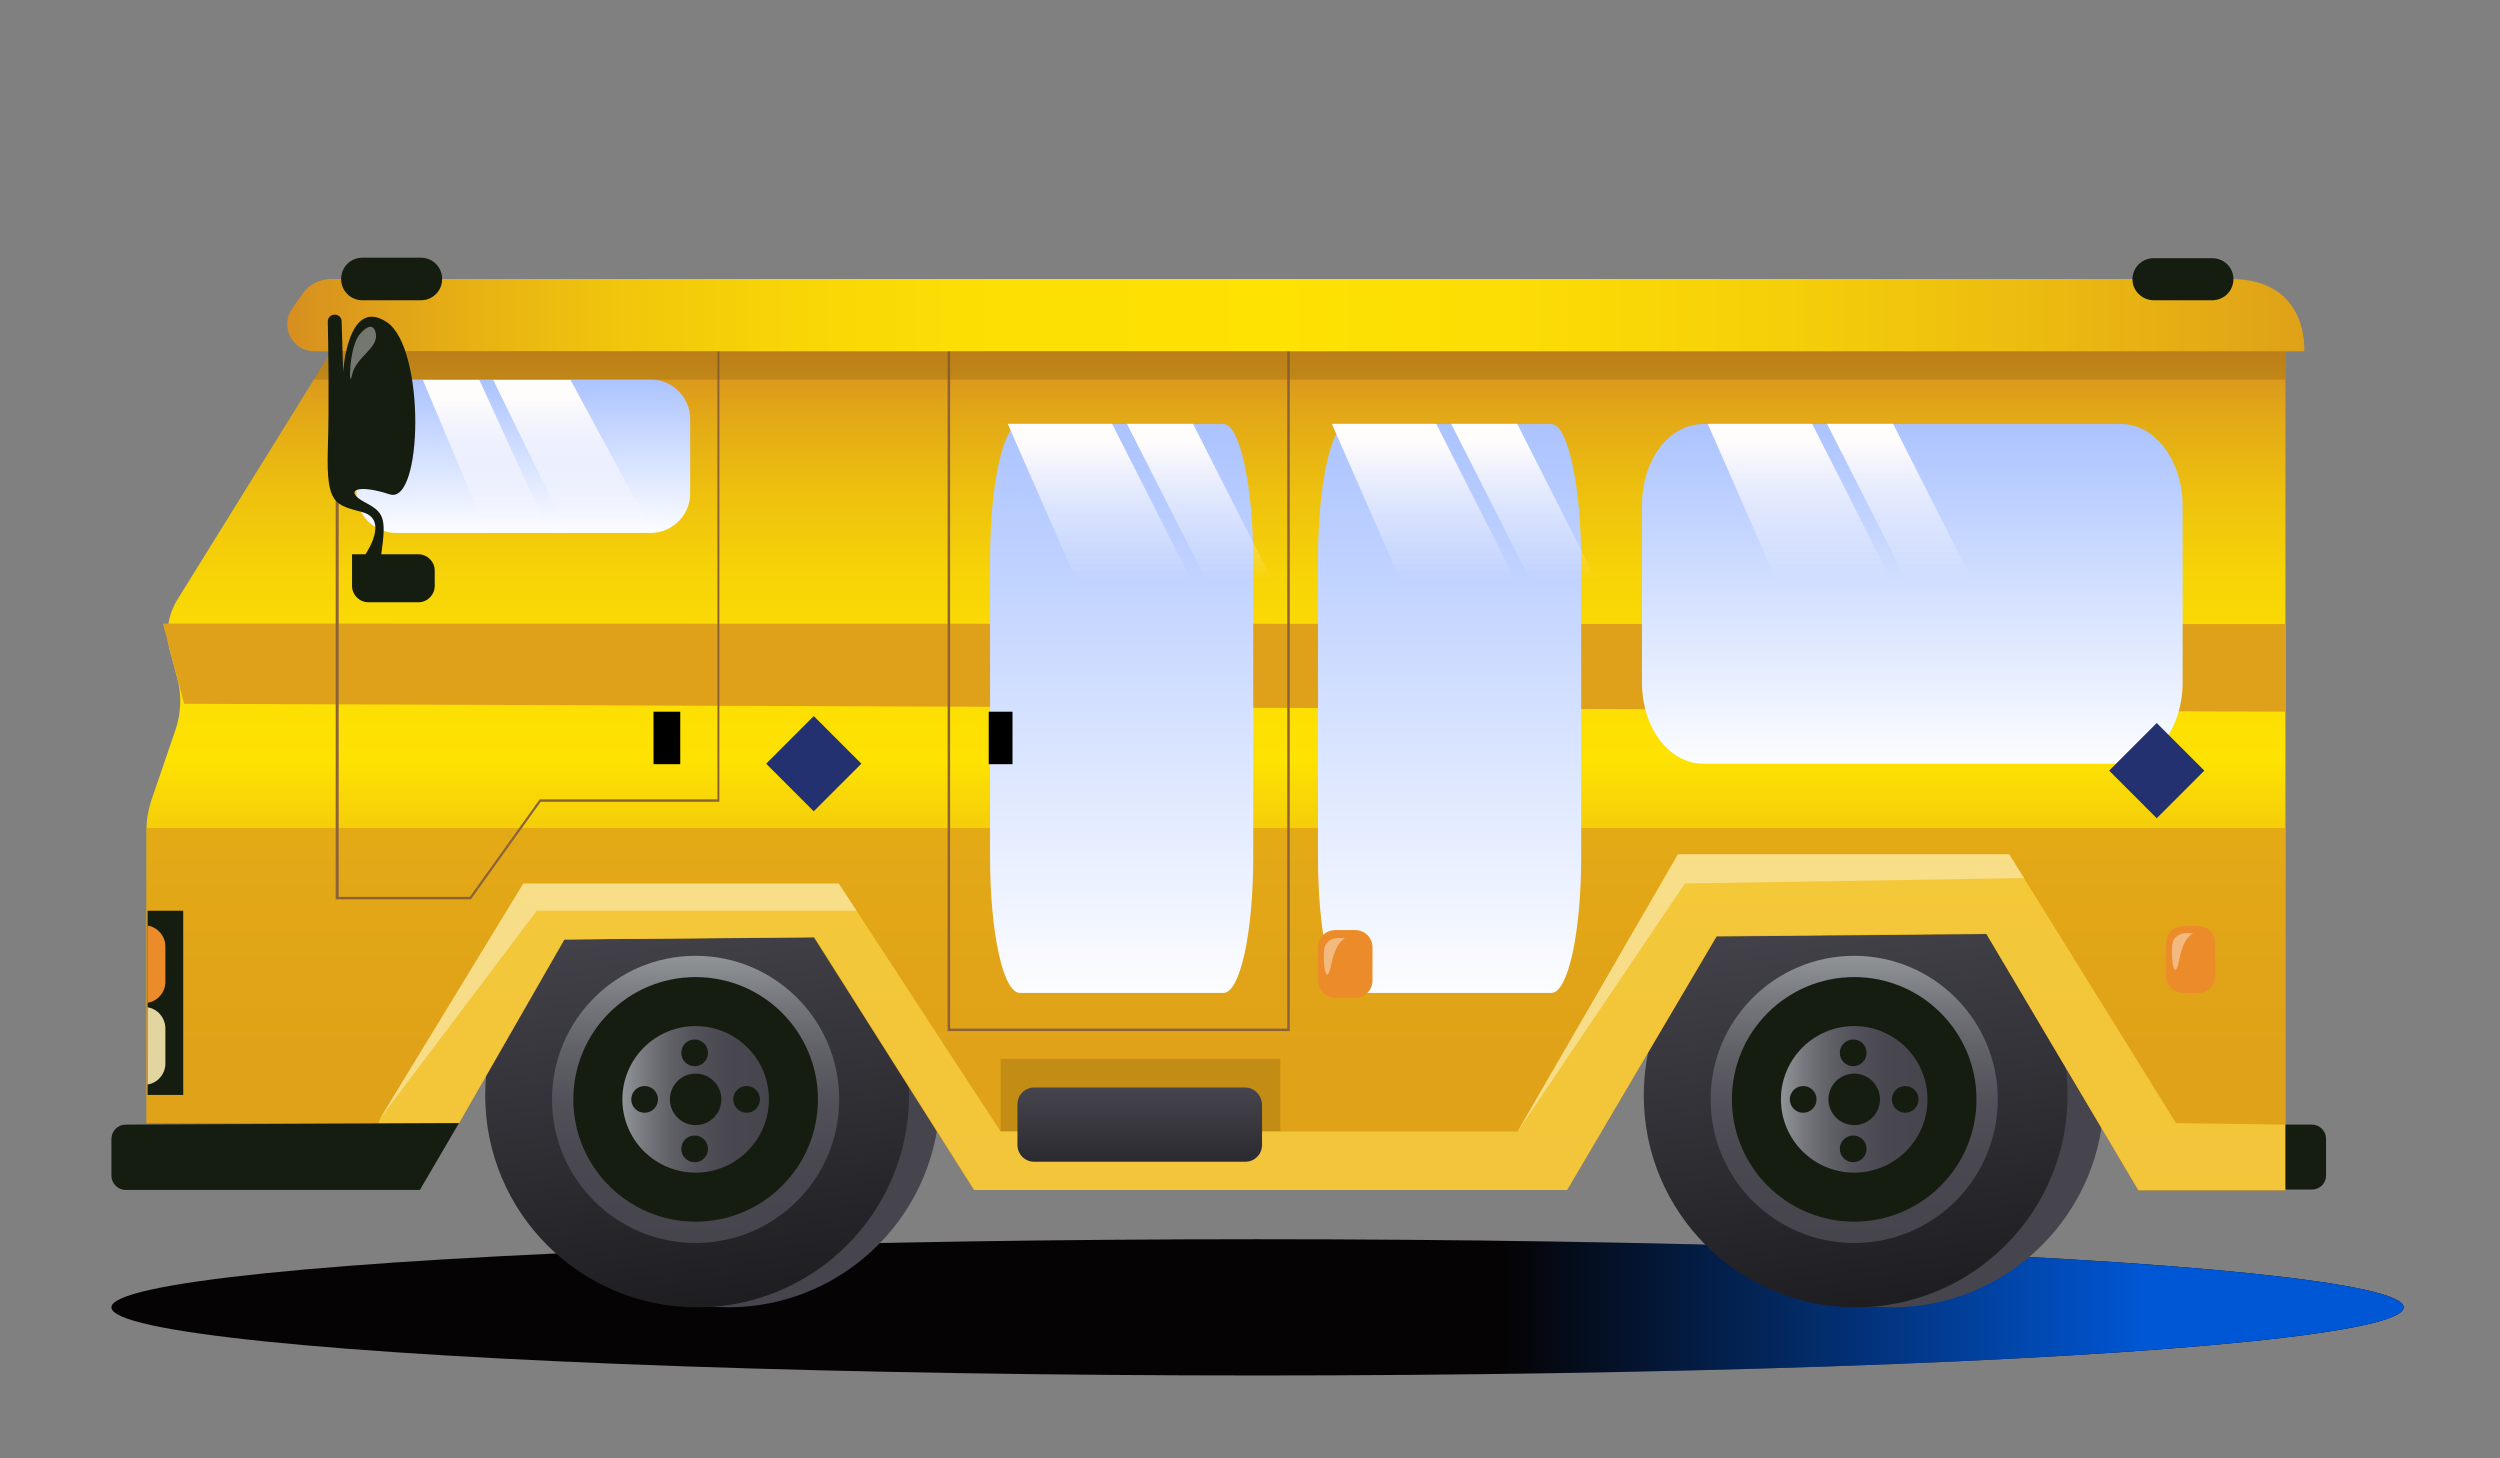 <svg width="120" height="70" viewBox="0 0 120 70" fill="none" xmlns="http://www.w3.org/2000/svg">
<rect x="0" y="0" width="120" height="70" fill="#808080" stroke="none"/>
<ellipse cx="60.362" cy="62.753" rx="55.014" ry="3.27" fill="#050304"/>
<ellipse cx="60.362" cy="62.753" rx="55.014" ry="3.27" fill="url(#paint0_linear_26210_216171)"/>
<path d="M90.821 62.751C85.203 62.751 80.649 58.197 80.649 52.58C80.649 46.962 85.203 42.408 90.821 42.408C96.438 42.408 100.992 46.962 100.992 52.58C100.992 58.197 96.438 62.751 90.821 62.751Z" fill="#46454D"/>
<path d="M34.944 62.751C29.326 62.751 24.772 58.197 24.772 52.58C24.772 46.962 29.326 42.408 34.944 42.408C40.561 42.408 45.115 46.962 45.115 52.58C45.115 58.197 40.561 62.751 34.944 62.751Z" fill="#46454D"/>
<path d="M89.073 62.751C83.455 62.751 78.901 58.197 78.901 52.58C78.901 46.962 83.455 42.408 89.073 42.408C94.69 42.408 99.244 46.962 99.244 52.58C99.244 58.197 94.69 62.751 89.073 62.751Z" fill="url(#paint1_linear_26210_216171)"/>
<path d="M89.001 59.663C85.194 59.663 82.109 56.577 82.109 52.771C82.109 48.965 85.194 45.879 89.001 45.879C92.807 45.879 95.893 48.965 95.893 52.771C95.893 56.577 92.807 59.663 89.001 59.663Z" fill="url(#paint2_linear_26210_216171)"/>
<path d="M89.001 58.64C85.759 58.64 83.131 56.012 83.131 52.77C83.131 49.529 85.759 46.9 89.001 46.9C92.243 46.9 94.871 49.529 94.871 52.77C94.871 56.012 92.243 58.64 89.001 58.64Z" fill="#151D10"/>
<path d="M89.002 56.286C87.06 56.286 85.485 54.712 85.485 52.769C85.485 50.827 87.06 49.252 89.002 49.252C90.945 49.252 92.519 50.827 92.519 52.769C92.519 54.712 90.945 56.286 89.002 56.286Z" fill="url(#paint3_linear_26210_216171)"/>
<path d="M88.954 51.178C88.6 51.178 88.312 50.891 88.312 50.536C88.312 50.182 88.6 49.895 88.954 49.895C89.308 49.895 89.596 50.182 89.596 50.536C89.596 50.891 89.308 51.178 88.954 51.178Z" fill="#151D10"/>
<path d="M89.002 54.005C88.32 54.005 87.767 53.452 87.767 52.769C87.767 52.087 88.32 51.533 89.002 51.533C89.685 51.533 90.238 52.087 90.238 52.769C90.238 53.452 89.685 54.005 89.002 54.005Z" fill="#151D10"/>
<path d="M88.954 55.787C88.6 55.787 88.312 55.5 88.312 55.146C88.312 54.791 88.6 54.504 88.954 54.504C89.308 54.504 89.596 54.791 89.596 55.146C89.596 55.5 89.308 55.787 88.954 55.787Z" fill="#151D10"/>
<path d="M86.554 53.412C86.199 53.412 85.912 53.125 85.912 52.771C85.912 52.416 86.199 52.129 86.554 52.129C86.908 52.129 87.195 52.416 87.195 52.771C87.195 53.125 86.908 53.412 86.554 53.412Z" fill="#151D10"/>
<path d="M91.45 53.412C91.096 53.412 90.808 53.125 90.808 52.771C90.808 52.416 91.096 52.129 91.45 52.129C91.805 52.129 92.092 52.416 92.092 52.771C92.092 53.125 91.805 53.412 91.45 53.412Z" fill="#151D10"/>
<path d="M33.461 62.751C27.844 62.751 23.29 58.197 23.29 52.58C23.29 46.962 27.844 42.408 33.461 42.408C39.079 42.408 43.633 46.962 43.633 52.58C43.633 58.197 39.079 62.751 33.461 62.751Z" fill="url(#paint4_linear_26210_216171)"/>
<path d="M33.389 59.663C29.583 59.663 26.497 56.577 26.497 52.771C26.497 48.965 29.583 45.879 33.389 45.879C37.196 45.879 40.281 48.965 40.281 52.771C40.281 56.577 37.196 59.663 33.389 59.663Z" fill="url(#paint5_linear_26210_216171)"/>
<path d="M33.39 58.64C30.148 58.64 27.52 56.012 27.52 52.77C27.52 49.529 30.148 46.9 33.39 46.9C36.632 46.9 39.26 49.529 39.26 52.77C39.26 56.012 36.632 58.64 33.39 58.64Z" fill="#151D10"/>
<path d="M33.391 56.286C31.448 56.286 29.874 54.712 29.874 52.769C29.874 50.827 31.448 49.252 33.391 49.252C35.334 49.252 36.908 50.827 36.908 52.769C36.908 54.712 35.334 56.286 33.391 56.286Z" fill="url(#paint6_linear_26210_216171)"/>
<path d="M33.343 51.178C32.988 51.178 32.701 50.891 32.701 50.536C32.701 50.182 32.988 49.895 33.343 49.895C33.697 49.895 33.984 50.182 33.984 50.536C33.984 50.891 33.697 51.178 33.343 51.178Z" fill="#151D10"/>
<path d="M33.391 54.005C32.709 54.005 32.155 53.452 32.155 52.769C32.155 52.087 32.709 51.533 33.391 51.533C34.074 51.533 34.627 52.087 34.627 52.769C34.627 53.452 34.074 54.005 33.391 54.005Z" fill="#151D10"/>
<path d="M33.343 55.787C32.988 55.787 32.701 55.5 32.701 55.146C32.701 54.791 32.988 54.504 33.343 54.504C33.697 54.504 33.984 54.791 33.984 55.146C33.984 55.5 33.697 55.787 33.343 55.787Z" fill="#151D10"/>
<path d="M30.942 53.412C30.588 53.412 30.301 53.125 30.301 52.771C30.301 52.416 30.588 52.129 30.942 52.129C31.297 52.129 31.584 52.416 31.584 52.771C31.584 53.125 31.297 53.412 30.942 53.412Z" fill="#151D10"/>
<path d="M35.837 53.412C35.483 53.412 35.195 53.125 35.195 52.771C35.195 52.416 35.483 52.129 35.837 52.129C36.191 52.129 36.478 52.416 36.478 52.771C36.478 53.125 36.191 53.412 35.837 53.412Z" fill="#151D10"/>
<path d="M7.035 39.747V53.911H22.031L27.069 45.094L39.071 44.999L46.747 57.12H75.218L82.395 44.952L95.347 44.833L102.643 57.144H109.701V16.861H15.9L15.068 18.216L8.509 28.791C8.057 29.528 7.938 30.407 8.152 31.216L8.509 32.546C8.722 33.354 8.699 34.21 8.437 34.994L7.273 38.393C7.13 38.821 7.035 39.272 7.035 39.747Z" fill="url(#paint7_linear_26210_216171)"/>
<path opacity="0.8" d="M7.035 39.746V53.91H22.031L27.093 45.093L39.094 44.974L46.771 57.118H75.218L82.395 44.927L95.347 44.808L102.643 57.118H109.701V39.746H7.035Z" fill="#DFA119"/>
<path opacity="0.6" d="M18.157 53.91H22.031L27.093 45.093L39.094 44.975L46.771 57.119H75.218L82.395 44.927L95.347 44.808L102.643 57.119H109.701V53.982L104.449 53.91L96.44 41.006H80.541L72.841 54.314H48.03L40.259 42.408H25.12L18.252 53.673L18.157 53.91Z" fill="#FFDD50"/>
<path d="M109.701 29.955L7.819 29.932L8.841 33.782L109.701 34.162V29.955Z" fill="#DFA119"/>
<path d="M58.721 20.354H48.957C48.152 20.354 47.522 23.228 47.522 26.901V41.113C47.522 44.786 48.152 47.66 48.957 47.66H58.721C59.526 47.66 60.156 44.786 60.156 41.113V26.901C60.156 23.388 59.526 20.354 58.721 20.354Z" fill="url(#paint8_linear_26210_216171)"/>
<path d="M74.462 20.354H64.697C63.892 20.354 63.263 23.228 63.263 26.901V41.113C63.263 44.786 63.892 47.66 64.697 47.66H74.462C75.266 47.66 75.897 44.786 75.897 41.113V26.901C75.897 23.388 75.266 20.354 74.462 20.354Z" fill="url(#paint9_linear_26210_216171)"/>
<path d="M101.818 20.354H81.763C80.109 20.354 78.815 22.07 78.815 24.262V32.747C78.815 34.94 80.109 36.656 81.763 36.656H101.818C103.472 36.656 104.766 34.94 104.766 32.747V24.262C104.766 22.165 103.472 20.354 101.818 20.354Z" fill="url(#paint10_linear_26210_216171)"/>
<path d="M57.263 20.342L61.047 27.807H57.877L54.093 20.342H57.263Z" fill="url(#paint11_linear_26210_216171)"/>
<path d="M72.826 20.342L76.609 27.807H73.439L69.656 20.342H72.826Z" fill="url(#paint12_linear_26210_216171)"/>
<path d="M90.867 20.342L94.65 27.807H91.48L87.697 20.342H90.867Z" fill="url(#paint13_linear_26210_216171)"/>
<path d="M53.38 20.342L57.164 27.807H51.642L48.37 20.342H53.38Z" fill="url(#paint14_linear_26210_216171)"/>
<path d="M68.939 20.342L72.723 27.807H67.201L63.928 20.342H68.939Z" fill="url(#paint15_linear_26210_216171)"/>
<path d="M86.982 20.342L90.766 27.807H85.244L81.971 20.342H86.982Z" fill="url(#paint16_linear_26210_216171)"/>
<path d="M61.908 49.491V16.742H45.486V49.491H61.908ZM61.789 16.861V49.372H45.605V16.861H61.789Z" fill="#8C6239"/>
<path d="M47.459 34.162H48.6V36.681H47.459V34.162Z" fill="black"/>
<path d="M19.012 25.582H31.228C32.273 25.582 33.129 24.727 33.129 23.681V20.116C33.129 19.07 32.273 18.215 31.228 18.215H19.012C17.967 18.215 17.111 19.07 17.111 20.116V23.681C17.111 24.727 17.967 25.582 19.012 25.582Z" fill="url(#paint17_linear_26210_216171)"/>
<path d="M22.601 43.169L25.952 38.487H34.531V16.742H16.113V43.169H22.601ZM34.436 16.861V38.369H25.904L22.553 43.05H16.256V16.861H34.436Z" fill="#8C6239"/>
<path d="M31.369 34.162H32.652V36.681H31.369V34.162Z" fill="black"/>
<path opacity="0.3" d="M48.03 50.822H61.457V54.292H48.03V50.822Z" fill="#7F5C0D"/>
<path d="M59.77 52.199H49.646C49.195 52.199 48.838 52.556 48.838 53.007V54.956C48.838 55.407 49.195 55.764 49.646 55.764H59.77C60.222 55.764 60.578 55.407 60.578 54.956V53.007C60.554 52.556 60.198 52.199 59.77 52.199Z" fill="url(#paint18_linear_26210_216171)"/>
<path d="M27.385 18.238L31.371 25.602H27.274L23.675 18.238H27.385Z" fill="url(#paint19_linear_26210_216171)"/>
<path d="M23.009 18.238L26.387 25.602H23.397L20.297 18.238H23.009Z" fill="url(#paint20_linear_26210_216171)"/>
<path opacity="0.3" d="M15.044 18.216H109.701V16.861H15.9L15.044 18.216Z" fill="#7F5C0D"/>
<path d="M110.985 53.982H109.702V57.096H110.985C111.365 57.096 111.65 56.787 111.65 56.43V54.648C111.65 54.291 111.341 53.982 110.985 53.982Z" fill="#151D10"/>
<path d="M22.031 53.91L6.037 53.981C5.657 53.981 5.348 54.29 5.348 54.671V56.429C5.348 56.809 5.657 57.118 6.037 57.118H20.154L22.031 53.91Z" fill="#151D10"/>
<path d="M110.604 16.86C110.604 16.86 110.865 13.391 107.063 13.391H15.899C15.352 13.391 14.829 13.652 14.521 14.104L14.021 14.816C13.427 15.672 14.021 16.86 15.091 16.86H110.604Z" fill="url(#paint21_linear_26210_216171)"/>
<path d="M103.379 14.413H106.183C106.754 14.413 107.205 13.961 107.205 13.391C107.205 12.844 106.754 12.393 106.183 12.393H103.379C102.809 12.393 102.357 12.844 102.357 13.415C102.357 13.961 102.832 14.413 103.379 14.413Z" fill="#151D10"/>
<path d="M17.396 14.413H20.201C20.771 14.413 21.223 13.961 21.223 13.391C21.223 12.821 20.771 12.369 20.201 12.369H17.396C16.826 12.369 16.375 12.821 16.375 13.391C16.375 13.961 16.826 14.413 17.396 14.413Z" fill="#151D10"/>
<path d="M7.084 43.715H8.795V52.556H7.084V43.715Z" fill="#151D10"/>
<path d="M7.082 44.428V48.135C7.557 48.064 7.938 47.636 7.938 47.137V45.426C7.938 44.927 7.557 44.499 7.082 44.428Z" fill="#EB8B29"/>
<path d="M7.082 48.35V52.057C7.557 51.986 7.938 51.558 7.938 51.059V49.371C7.938 48.849 7.557 48.421 7.082 48.35Z" fill="#E2D59F"/>
<path d="M18.3 26.604H20.083C20.511 26.604 20.867 26.96 20.867 27.388V28.125C20.867 28.553 20.511 28.909 20.083 28.909H17.683C17.255 28.909 16.898 28.553 16.898 28.125V26.604H17.54C17.54 26.604 18.704 24.94 17.398 24.584C16.09 24.227 15.663 24.227 15.734 21.613C15.805 19.451 15.758 16.432 15.734 15.434C15.734 15.244 15.877 15.102 16.067 15.102C16.257 15.102 16.399 15.244 16.399 15.434L16.471 17.858C16.471 17.858 16.684 14.222 18.562 15.458C20.439 16.694 20.297 24.251 18.704 23.728C17.112 23.206 16.518 23.562 17.469 24.085C18.419 24.584 18.562 24.798 18.3 26.604Z" fill="#151D10"/>
<path opacity="0.4" d="M17.302 16.004C17.302 16.004 17.896 15.291 18.038 16.004C18.181 16.717 17.064 17.145 16.898 18.001C16.731 18.832 16.731 16.599 17.302 16.004Z" fill="white"/>
<path opacity="0.4" d="M96.441 41.006H80.542L72.842 54.314L80.875 42.408L97.154 42.147L96.441 41.006Z" fill="white"/>
<path opacity="0.4" d="M40.26 42.408H25.121L18.253 53.673L25.763 43.715H41.115L40.26 42.408Z" fill="white"/>
<path d="M36.775 36.657L39.06 34.371L41.346 36.657L39.06 38.942L36.775 36.657Z" fill="#243170"/>
<path d="M101.238 36.99L103.523 34.705L105.809 36.99L103.523 39.276L101.238 36.99Z" fill="#243170"/>
<path d="M64.097 47.898H65.047C65.499 47.898 65.879 47.542 65.879 47.067V45.474C65.879 45.023 65.522 44.643 65.047 44.643H64.097C63.645 44.643 63.265 44.999 63.265 45.474V47.067C63.288 47.518 63.645 47.898 64.097 47.898Z" fill="#EB8B29"/>
<path opacity="0.4" d="M64.572 45.046C64.572 45.046 63.598 44.832 63.55 45.664C63.503 46.496 63.693 47.375 63.907 46.258C64.144 45.141 64.572 45.046 64.572 45.046Z" fill="white"/>
<path d="M104.781 47.661H105.518C105.97 47.661 106.326 47.305 106.326 46.853V45.261C106.326 44.81 105.97 44.453 105.518 44.453H104.781C104.33 44.453 103.973 44.81 103.973 45.261V46.853C103.973 47.281 104.33 47.661 104.781 47.661Z" fill="#EB8B29"/>
<path opacity="0.4" d="M105.281 44.81C105.281 44.81 104.307 44.596 104.259 45.428C104.212 46.283 104.402 47.139 104.616 46.022C104.83 44.905 105.281 44.81 105.281 44.81Z" fill="white"/>
<defs>
<linearGradient id="paint0_linear_26210_216171" x1="103.141" y1="62.753" x2="72.177" y2="62.753" gradientUnits="userSpaceOnUse">
<stop stop-color="#0057D6"/>
<stop offset="1" stop-color="#0057D6" stop-opacity="0"/>
</linearGradient>
<linearGradient id="paint1_linear_26210_216171" x1="89.073" y1="42.408" x2="93.514" y2="73.215" gradientUnits="userSpaceOnUse">
<stop stop-color="#46454D"/>
<stop offset="1" stop-color="#080809"/>
</linearGradient>
<linearGradient id="paint2_linear_26210_216171" x1="88.999" y1="59.678" x2="88.999" y2="45.88" gradientUnits="userSpaceOnUse">
<stop stop-color="#46454D"/>
<stop offset="0.282" stop-color="#494850"/>
<stop offset="0.49" stop-color="#525159"/>
<stop offset="0.674" stop-color="#616168"/>
<stop offset="0.844" stop-color="#76787D"/>
<stop offset="1" stop-color="#909497"/>
</linearGradient>
<linearGradient id="paint3_linear_26210_216171" x1="92.519" y1="52.777" x2="85.482" y2="52.777" gradientUnits="userSpaceOnUse">
<stop stop-color="#46454D"/>
<stop offset="0.282" stop-color="#494850"/>
<stop offset="0.49" stop-color="#525159"/>
<stop offset="0.674" stop-color="#616168"/>
<stop offset="0.844" stop-color="#76787D"/>
<stop offset="1" stop-color="#909497"/>
</linearGradient>
<linearGradient id="paint4_linear_26210_216171" x1="33.461" y1="42.408" x2="37.902" y2="73.215" gradientUnits="userSpaceOnUse">
<stop stop-color="#46454D"/>
<stop offset="1" stop-color="#080809"/>
</linearGradient>
<linearGradient id="paint5_linear_26210_216171" x1="33.388" y1="59.678" x2="33.388" y2="45.88" gradientUnits="userSpaceOnUse">
<stop stop-color="#46454D"/>
<stop offset="0.282" stop-color="#494850"/>
<stop offset="0.49" stop-color="#525159"/>
<stop offset="0.674" stop-color="#616168"/>
<stop offset="0.844" stop-color="#76787D"/>
<stop offset="1" stop-color="#909497"/>
</linearGradient>
<linearGradient id="paint6_linear_26210_216171" x1="36.908" y1="52.777" x2="29.871" y2="52.777" gradientUnits="userSpaceOnUse">
<stop stop-color="#46454D"/>
<stop offset="0.282" stop-color="#494850"/>
<stop offset="0.49" stop-color="#525159"/>
<stop offset="0.674" stop-color="#616168"/>
<stop offset="0.844" stop-color="#76787D"/>
<stop offset="1" stop-color="#909497"/>
</linearGradient>
<linearGradient id="paint7_linear_26210_216171" x1="58.373" y1="57.109" x2="58.373" y2="16.867" gradientUnits="userSpaceOnUse">
<stop stop-color="#DFA119"/>
<stop offset="0.143" stop-color="#E1A418"/>
<stop offset="0.262" stop-color="#E5AF14"/>
<stop offset="0.371" stop-color="#EEC00E"/>
<stop offset="0.475" stop-color="#F9D806"/>
<stop offset="0.51" stop-color="#FEE202"/>
<stop offset="0.626" stop-color="#FCDE03"/>
<stop offset="0.73" stop-color="#F7D407"/>
<stop offset="0.829" stop-color="#EEC10E"/>
<stop offset="0.924" stop-color="#E2A817"/>
<stop offset="1" stop-color="#D68E20"/>
</linearGradient>
<linearGradient id="paint8_linear_26210_216171" x1="53.839" y1="20.354" x2="53.839" y2="47.66" gradientUnits="userSpaceOnUse">
<stop stop-color="#ABC3FF"/>
<stop offset="1" stop-color="#FCFDFF"/>
</linearGradient>
<linearGradient id="paint9_linear_26210_216171" x1="69.579" y1="20.354" x2="69.579" y2="47.66" gradientUnits="userSpaceOnUse">
<stop stop-color="#ABC3FF"/>
<stop offset="1" stop-color="#FCFDFF"/>
</linearGradient>
<linearGradient id="paint10_linear_26210_216171" x1="91.79" y1="20.354" x2="91.79" y2="36.656" gradientUnits="userSpaceOnUse">
<stop stop-color="#ABC3FF"/>
<stop offset="1" stop-color="#FCFDFF"/>
</linearGradient>
<linearGradient id="paint11_linear_26210_216171" x1="57.57" y1="21.18" x2="57.57" y2="27.807" gradientUnits="userSpaceOnUse">
<stop stop-color="#FFFCFC"/>
<stop offset="1" stop-color="#FFFCFC" stop-opacity="0"/>
</linearGradient>
<linearGradient id="paint12_linear_26210_216171" x1="73.133" y1="21.18" x2="73.133" y2="27.807" gradientUnits="userSpaceOnUse">
<stop stop-color="#FFFCFC"/>
<stop offset="1" stop-color="#FFFCFC" stop-opacity="0"/>
</linearGradient>
<linearGradient id="paint13_linear_26210_216171" x1="91.174" y1="21.18" x2="91.174" y2="27.807" gradientUnits="userSpaceOnUse">
<stop stop-color="#FFFCFC"/>
<stop offset="1" stop-color="#FFFCFC" stop-opacity="0"/>
</linearGradient>
<linearGradient id="paint14_linear_26210_216171" x1="52.767" y1="21.18" x2="52.767" y2="27.807" gradientUnits="userSpaceOnUse">
<stop stop-color="#FFFCFC"/>
<stop offset="1" stop-color="#FFFCFC" stop-opacity="0"/>
</linearGradient>
<linearGradient id="paint15_linear_26210_216171" x1="68.326" y1="21.18" x2="68.326" y2="27.807" gradientUnits="userSpaceOnUse">
<stop stop-color="#FFFCFC"/>
<stop offset="1" stop-color="#FFFCFC" stop-opacity="0"/>
</linearGradient>
<linearGradient id="paint16_linear_26210_216171" x1="86.368" y1="21.18" x2="86.368" y2="27.807" gradientUnits="userSpaceOnUse">
<stop stop-color="#FFFCFC"/>
<stop offset="1" stop-color="#FFFCFC" stop-opacity="0"/>
</linearGradient>
<linearGradient id="paint17_linear_26210_216171" x1="25.12" y1="18.215" x2="25.12" y2="25.582" gradientUnits="userSpaceOnUse">
<stop stop-color="#ABC3FF"/>
<stop offset="1" stop-color="#FCFDFF"/>
</linearGradient>
<linearGradient id="paint18_linear_26210_216171" x1="54.708" y1="52.199" x2="54.708" y2="55.764" gradientUnits="userSpaceOnUse">
<stop stop-color="#46454D"/>
<stop offset="1" stop-color="#2B2A30"/>
</linearGradient>
<linearGradient id="paint19_linear_26210_216171" x1="27.523" y1="19.065" x2="27.523" y2="25.602" gradientUnits="userSpaceOnUse">
<stop stop-color="#FFFCFC"/>
<stop offset="1" stop-color="#FFFCFC" stop-opacity="0"/>
</linearGradient>
<linearGradient id="paint20_linear_26210_216171" x1="23.342" y1="19.065" x2="23.342" y2="25.602" gradientUnits="userSpaceOnUse">
<stop stop-color="#FFFCFC"/>
<stop offset="1" stop-color="#FFFCFC" stop-opacity="0"/>
</linearGradient>
<linearGradient id="paint21_linear_26210_216171" x1="110.605" y1="15.137" x2="13.777" y2="15.137" gradientUnits="userSpaceOnUse">
<stop stop-color="#DFA119"/>
<stop offset="0.109" stop-color="#EAB711"/>
<stop offset="0.256" stop-color="#F5CF09"/>
<stop offset="0.394" stop-color="#FCDD04"/>
<stop offset="0.51" stop-color="#FEE202"/>
<stop offset="0.649" stop-color="#FDDF03"/>
<stop offset="0.747" stop-color="#F8D606"/>
<stop offset="0.834" stop-color="#F1C60C"/>
<stop offset="0.913" stop-color="#E6B014"/>
<stop offset="0.987" stop-color="#D9941E"/>
<stop offset="1" stop-color="#D68E20"/>
</linearGradient>
</defs>
</svg>
